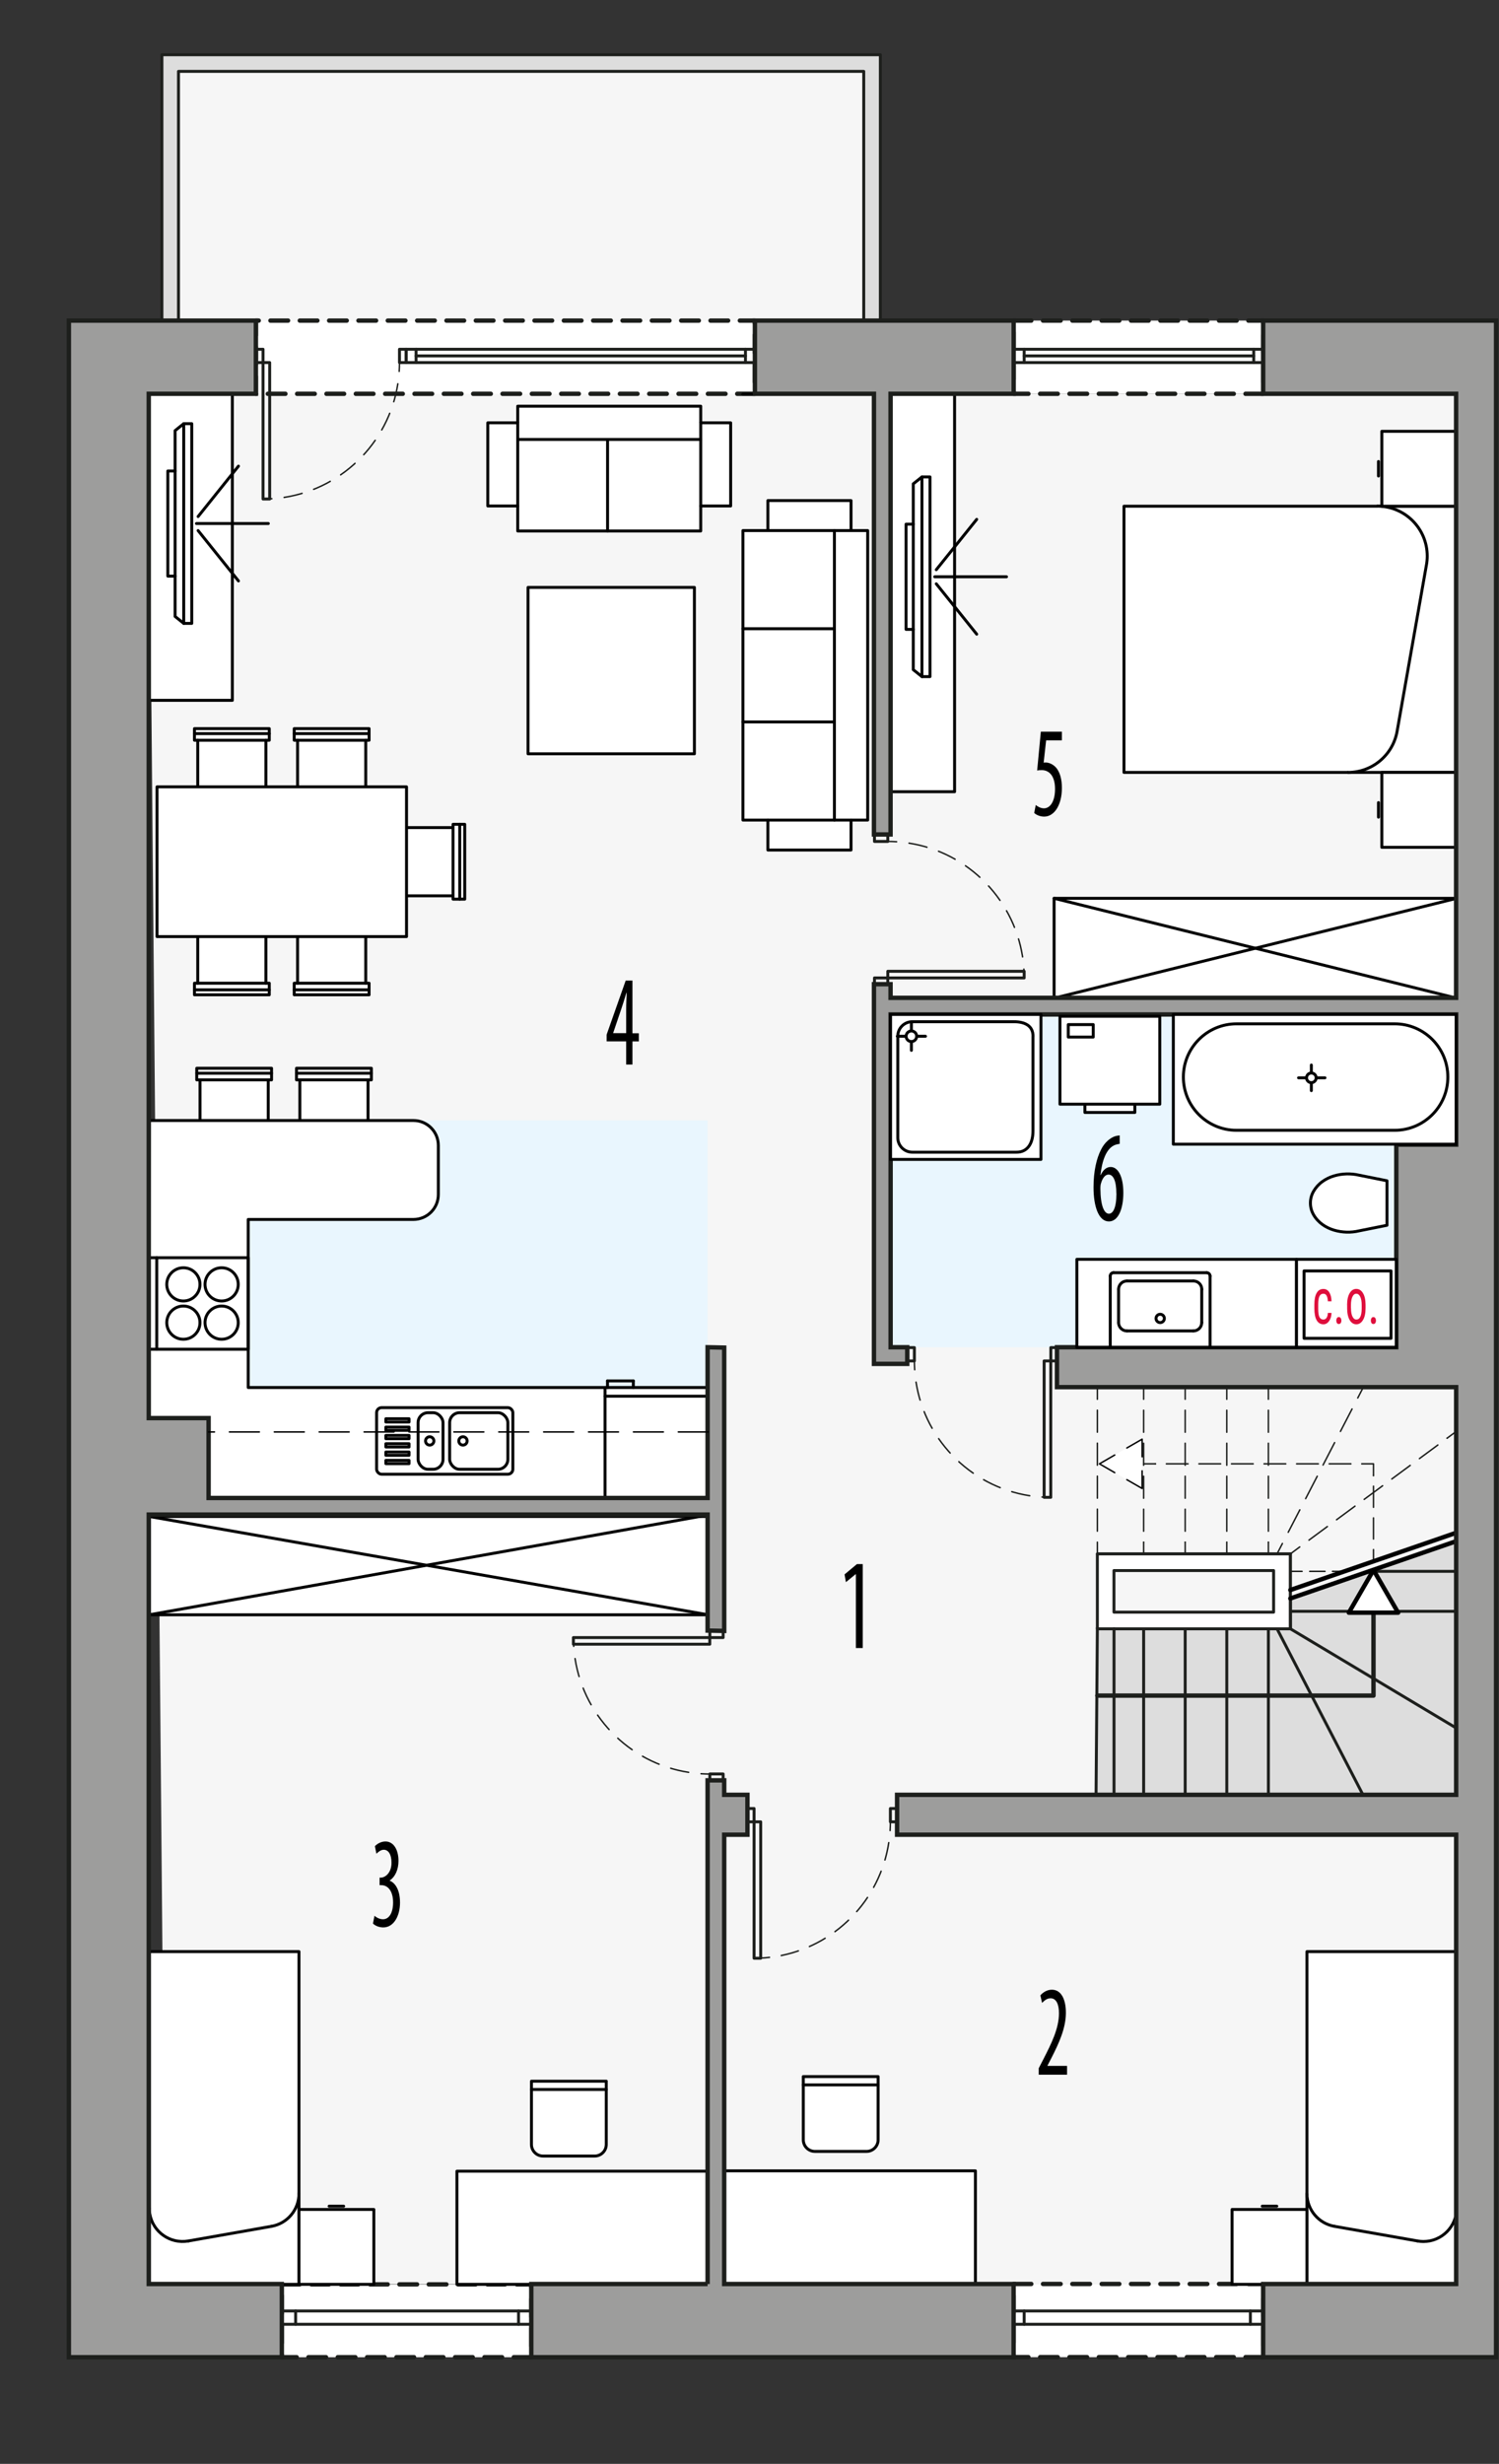 <?xml version="1.0" encoding="UTF-8"?><svg xmlns="http://www.w3.org/2000/svg" viewBox="0 0 255.46 419.75"><rect x="0" y="0" width="255.46" height="419.75" fill="#333333" stroke="none"/><g id="a"><polygon points="30.42 67.09 30.42 12.16 147.2 12.16 147.2 67.09 248.15 67.09 250.98 389.11 28.18 389.11 25.34 67.09 30.42 67.09" style="fill:#f6f6f6;"/><rect x="25.3" y="190.89" width="95.29" height="66.04" transform="translate(145.88 447.81) rotate(-180)" style="fill:#e9f6fe;"/><rect x="151.77" y="172.82" width="96.38" height="56.69" transform="translate(399.92 402.34) rotate(-180)" style="fill:#e9f6fe;"/><polygon points="27.59 54.68 27.59 9.33 150.03 9.33 150.03 54.68 147.2 54.68 147.2 12.16 30.42 12.16 30.42 54.68 27.59 54.68" style="fill:#ddd; stroke:#1d1f1c; stroke-linecap:round; stroke-linejoin:round; stroke-width:.5px;"/><polygon points="186.79 305.83 248.24 305.83 248.24 262.54 219.9 272.32 219.9 277.48 187.01 277.48 186.79 305.83" style="fill:#ddd; stroke:#1d1f1c; stroke-miterlimit:10; stroke-width:.5px;"/><line x1="219.9" y1="264.73" x2="219.9" y2="277.48" style="fill:none; stroke:#1d1f1c; stroke-linecap:round; stroke-linejoin:round; stroke-width:.5px;"/><line x1="187.01" y1="264.73" x2="219.9" y2="264.73" style="fill:none; stroke:#1d1f1c; stroke-linecap:round; stroke-linejoin:round; stroke-width:.5px;"/><line x1="189.85" y1="277.48" x2="219.9" y2="277.48" style="fill:none; stroke:#1d1f1c; stroke-linecap:round; stroke-linejoin:round; stroke-width:.5px;"/><polyline points="187.01 288.87 234.07 288.87 234.07 267.56" style="fill:none; stroke:#1d1f1c; stroke-linecap:round; stroke-linejoin:round; stroke-width:.75px;"/><line x1="216.16" y1="305.83" x2="216.16" y2="277.48" style="fill:none; stroke:#1d1f1c; stroke-linecap:round; stroke-linejoin:round; stroke-width:.5px;"/><line x1="209.07" y1="305.83" x2="209.07" y2="277.48" style="fill:none; stroke:#1d1f1c; stroke-linecap:round; stroke-linejoin:round; stroke-width:.5px;"/><line x1="201.98" y1="305.83" x2="201.98" y2="277.48" style="fill:none; stroke:#1d1f1c; stroke-linecap:round; stroke-linejoin:round; stroke-width:.5px;"/><line x1="194.9" y1="305.83" x2="194.9" y2="277.48" style="fill:none; stroke:#1d1f1c; stroke-linecap:round; stroke-linejoin:round; stroke-width:.5px;"/><line x1="217.63" y1="277.48" x2="232.31" y2="305.83" style="fill:none; stroke:#1d1f1c; stroke-linecap:round; stroke-linejoin:round; stroke-width:.5px;"/><line x1="219.9" y1="277.48" x2="248.24" y2="294.43" style="fill:none; stroke:#1d1f1c; stroke-linecap:round; stroke-linejoin:round; stroke-width:.5px;"/><line x1="219.9" y1="274.51" x2="248.24" y2="274.51" style="fill:none; stroke:#1d1f1c; stroke-linecap:round; stroke-linejoin:round; stroke-width:.5px;"/><line x1="234.07" y1="267.7" x2="248.24" y2="267.7" style="fill:none; stroke:#1d1f1c; stroke-linecap:round; stroke-linejoin:round; stroke-width:.5px;"/><line x1="234.07" y1="265.99" x2="234.07" y2="263.99" style="fill:none; stroke:#1d1f1c; stroke-linecap:round; stroke-linejoin:round; stroke-width:.25px;"/><line x1="234.07" y1="262.19" x2="234.07" y2="251.38" style="fill:none; stroke:#1d1f1c; stroke-dasharray:0 0 0 0 0 0 3.6 1.8 0 0 0 0; stroke-linecap:round; stroke-linejoin:round; stroke-width:.25px;"/><polyline points="234.07 251.38 234.07 249.38 232.07 249.38" style="fill:none; stroke:#1d1f1c; stroke-linecap:round; stroke-linejoin:round; stroke-width:.25px;"/><line x1="230.22" y1="249.38" x2="196.9" y2="249.38" style="fill:none; stroke:#1d1f1c; stroke-dasharray:0 0 0 0 0 0 3.7 1.85 0 0 0 0; stroke-linecap:round; stroke-linejoin:round; stroke-width:.25px;"/><line x1="196.9" y1="249.38" x2="194.9" y2="249.38" style="fill:none; stroke:#1d1f1c; stroke-linecap:round; stroke-linejoin:round; stroke-width:.25px;"/><line x1="216.16" y1="236.38" x2="216.16" y2="238.38" style="fill:none; stroke:#1d1f1c; stroke-linecap:round; stroke-linejoin:round; stroke-width:.25px;"/><line x1="216.16" y1="240.25" x2="216.16" y2="262.73" style="fill:none; stroke:#1d1f1c; stroke-dasharray:0 0 0 0 0 0 3.75 1.87 0 0 0 0; stroke-linecap:round; stroke-linejoin:round; stroke-width:.25px;"/><line x1="216.16" y1="262.73" x2="216.16" y2="264.73" style="fill:none; stroke:#1d1f1c; stroke-linecap:round; stroke-linejoin:round; stroke-width:.25px;"/><line x1="209.07" y1="236.38" x2="209.07" y2="238.38" style="fill:none; stroke:#1d1f1c; stroke-linecap:round; stroke-linejoin:round; stroke-width:.25px;"/><line x1="209.07" y1="240.25" x2="209.07" y2="262.73" style="fill:none; stroke:#1d1f1c; stroke-dasharray:0 0 0 0 0 0 3.75 1.87 0 0 0 0; stroke-linecap:round; stroke-linejoin:round; stroke-width:.25px;"/><line x1="209.07" y1="262.73" x2="209.07" y2="264.73" style="fill:none; stroke:#1d1f1c; stroke-linecap:round; stroke-linejoin:round; stroke-width:.25px;"/><line x1="201.98" y1="236.38" x2="201.98" y2="238.38" style="fill:none; stroke:#1d1f1c; stroke-linecap:round; stroke-linejoin:round; stroke-width:.25px;"/><line x1="201.98" y1="240.25" x2="201.98" y2="262.73" style="fill:none; stroke:#1d1f1c; stroke-dasharray:0 0 0 0 0 0 3.75 1.87 0 0 0 0; stroke-linecap:round; stroke-linejoin:round; stroke-width:.25px;"/><line x1="201.98" y1="262.73" x2="201.98" y2="264.73" style="fill:none; stroke:#1d1f1c; stroke-linecap:round; stroke-linejoin:round; stroke-width:.25px;"/><line x1="194.9" y1="236.38" x2="194.9" y2="238.38" style="fill:none; stroke:#1d1f1c; stroke-linecap:round; stroke-linejoin:round; stroke-width:.25px;"/><line x1="194.9" y1="240.25" x2="194.9" y2="262.73" style="fill:none; stroke:#1d1f1c; stroke-dasharray:0 0 0 0 0 0 3.75 1.87 0 0 0 0; stroke-linecap:round; stroke-linejoin:round; stroke-width:.25px;"/><line x1="194.9" y1="262.73" x2="194.9" y2="264.73" style="fill:none; stroke:#1d1f1c; stroke-linecap:round; stroke-linejoin:round; stroke-width:.25px;"/><line x1="217.63" y1="264.73" x2="218.55" y2="262.95" style="fill:none; stroke:#1d1f1c; stroke-linecap:round; stroke-linejoin:round; stroke-width:.25px;"/><line x1="219.54" y1="261.04" x2="231.39" y2="238.16" style="fill:none; stroke:#1d1f1c; stroke-dasharray:0 0 0 0 0 0 4.3 2.15 0 0 0 0; stroke-linecap:round; stroke-linejoin:round; stroke-width:.25px;"/><line x1="231.39" y1="238.16" x2="232.31" y2="236.38" style="fill:none; stroke:#1d1f1c; stroke-linecap:round; stroke-linejoin:round; stroke-width:.25px;"/><line x1="219.9" y1="264.73" x2="221.5" y2="263.54" style="fill:none; stroke:#1d1f1c; stroke-linecap:round; stroke-linejoin:round; stroke-width:.25px;"/><line x1="223.07" y1="262.38" x2="246.63" y2="245" style="fill:none; stroke:#1d1f1c; stroke-dasharray:0 0 0 0 0 0 3.9 1.95 0 0 0 0; stroke-linecap:round; stroke-linejoin:round; stroke-width:.25px;"/><line x1="246.63" y1="245" x2="248.24" y2="243.81" style="fill:none; stroke:#1d1f1c; stroke-linecap:round; stroke-linejoin:round; stroke-width:.25px;"/><line x1="187.01" y1="264.73" x2="187.01" y2="262.73" style="fill:none; stroke:#1d1f1c; stroke-linecap:round; stroke-linejoin:round; stroke-width:.25px;"/><line x1="187.01" y1="260.85" x2="187.01" y2="238.38" style="fill:none; stroke:#1d1f1c; stroke-dasharray:0 0 0 0 0 0 3.75 1.87 0 0 0 0; stroke-linecap:round; stroke-linejoin:round; stroke-width:.25px;"/><line x1="187.01" y1="238.38" x2="187.01" y2="236.38" style="fill:none; stroke:#1d1f1c; stroke-linecap:round; stroke-linejoin:round; stroke-width:.25px;"/><line x1="219.9" y1="267.7" x2="221.9" y2="267.7" style="fill:none; stroke:#1d1f1c; stroke-linecap:round; stroke-linejoin:round; stroke-width:.25px;"/><line x1="223.2" y1="267.7" x2="227.11" y2="267.7" style="fill:none; stroke:#1d1f1c; stroke-dasharray:0 0 0 0 0 0 2.61 1.3 0 0 0 0; stroke-linecap:round; stroke-linejoin:round; stroke-width:.25px;"/><line x1="227.11" y1="267.7" x2="229.11" y2="267.7" style="fill:none; stroke:#1d1f1c; stroke-linecap:round; stroke-linejoin:round; stroke-width:.25px;"/><path d="m187.01,264.73v12.76s2.83,0,2.83,0h30.05s0-12.76,0-12.76h-32.88Zm2.83,2.83h27.21v7.09h-27.21v-7.09Z" style="fill:#fff; stroke:#1d1f1c; stroke-linecap:round; stroke-linejoin:round; stroke-width:.5px;"/><line x1="189.85" y1="277.48" x2="189.85" y2="305.83" style="fill:none; stroke:#1d1f1c; stroke-linecap:round; stroke-linejoin:round; stroke-width:.5px;"/><line x1="219.9" y1="272.32" x2="248.24" y2="262.54" style="fill:none; stroke:#000; stroke-linecap:round; stroke-linejoin:round; stroke-width:.75px;"/><line x1="219.9" y1="270.88" x2="248.24" y2="261.1" style="fill:none; stroke:#000; stroke-linecap:round; stroke-linejoin:round; stroke-width:.75px;"/><rect x="172.75" y="54.62" width="42.52" height="12.47" transform="translate(388.01 121.71) rotate(-180)" style="fill:#fff; stroke:#1d1f1c; stroke-dasharray:0 0 3 2; stroke-linecap:round; stroke-linejoin:round; stroke-width:.75px;"/><rect x="43.61" y="54.62" width="85.04" height="12.47" transform="translate(172.25 121.71) rotate(-180)" style="fill:#fff; stroke:#1d1f1c; stroke-dasharray:0 0 3 2; stroke-linecap:round; stroke-linejoin:round; stroke-width:.75px;"/><rect x="172.75" y="389.11" width="42.52" height="12.47" transform="translate(388.01 790.68) rotate(-180)" style="fill:#fff; stroke:#1d1f1c; stroke-dasharray:0 0 3 2; stroke-linecap:round; stroke-linejoin:round; stroke-width:.75px;"/><rect x="48.02" y="389.17" width="42.54" height="12.41" transform="translate(138.58 790.75) rotate(-180)" style="fill:#fff; stroke:#1d1f1c; stroke-dasharray:0 0 3 2; stroke-linecap:round; stroke-linejoin:round; stroke-width:.75px;"/><polygon points="45.71 183.97 45.71 194.75 34.09 194.75 34.09 183.97 33.53 183.97 33.53 181.99 46.28 181.99 46.28 183.97 45.71 183.97" style="fill:#fff; stroke:#000; stroke-linecap:round; stroke-linejoin:round; stroke-width:.5px;"/><polygon points="62.72 183.97 62.72 194.75 51.1 194.75 51.1 183.97 50.53 183.97 50.53 181.99 63.29 181.99 63.29 183.97 62.72 183.97" style="fill:#fff; stroke:#000; stroke-linecap:round; stroke-linejoin:round; stroke-width:.5px;"/><polygon points="191.55 131.59 248.24 131.59 248.24 86.24 248.24 86.24 191.55 86.24 191.55 131.59" style="fill:#fff; stroke:#000; stroke-linecap:round; stroke-linejoin:round; stroke-width:.5px;"/><polyline points="50.95 332.48 25.44 332.48 25.44 389.17 50.95 389.17 50.95 332.48" style="fill:#fff; stroke:#000; stroke-linecap:round; stroke-linejoin:round; stroke-width:.5px;"/><path d="m103.32,354.56v10.77c0,1.1-.89,1.98-1.98,1.98h-8.79c-1.1,0-1.98-.89-1.98-1.98v-10.77h12.76" style="fill:#fff; stroke:#000; stroke-linecap:round; stroke-linejoin:round; stroke-width:.5px;"/><rect x="123.42" y="369.83" width="42.81" height="19.28" style="fill:#fff; stroke:#000; stroke-linecap:round; stroke-linejoin:round; stroke-width:.5px;"/><polyline points="222.73 332.48 248.24 332.48 248.24 389.17 222.73 389.17 222.73 332.48" style="fill:#fff; stroke:#000; stroke-linecap:round; stroke-linejoin:round; stroke-width:.5px;"/><path d="m120.68,236.38H42.3v-28.63h28.15c2.35,0,4.25-1.9,4.25-4.25v-8.36c0-2.35-1.9-4.25-4.25-4.25H25.44s-.14,64.31-.14,64.31h95.29s.09-18.81.09-18.81Z" style="fill:#fff; stroke:#000; stroke-linecap:round; stroke-linejoin:round; stroke-width:.5px;"/><line x1="149.03" y1="67.15" x2="126.6" y2="67.15" style="fill:#fff; stroke:#000; stroke-linecap:round; stroke-linejoin:round; stroke-width:.5px;"/><line x1="149.03" y1="87" x2="149.03" y2="67.15" style="fill:#fff; stroke:#000; stroke-linecap:round; stroke-linejoin:round; stroke-width:.5px;"/><line x1="149.03" y1="130.93" x2="149.03" y2="87.56" style="fill:#fff; stroke:#000; stroke-linecap:round; stroke-linejoin:round; stroke-width:.5px;"/><line x1="25.44" y1="258.35" x2="25.44" y2="275.36" style="fill:#fff; stroke:#000; stroke-linecap:round; stroke-linejoin:round; stroke-width:.5px;"/><line x1="25.44" y1="258.09" x2="25.44" y2="275.1" style="fill:#fff; stroke:#000; stroke-linecap:round; stroke-linejoin:round; stroke-width:.5px;"/><line x1="103.11" y1="237.86" x2="120.68" y2="237.86" style="fill:#fff; stroke:#000; stroke-linecap:round; stroke-linejoin:round; stroke-width:.5px;"/><line x1="107.93" y1="235.25" x2="107.93" y2="236.38" style="fill:#fff; stroke:#000; stroke-linecap:round; stroke-linejoin:round; stroke-width:.5px;"/><line x1="103.53" y1="235.25" x2="107.93" y2="235.25" style="fill:#fff; stroke:#000; stroke-linecap:round; stroke-linejoin:round; stroke-width:.5px;"/><line x1="103.53" y1="236.38" x2="103.53" y2="235.25" style="fill:#fff; stroke:#000; stroke-linecap:round; stroke-linejoin:round; stroke-width:.5px;"/><line x1="103.11" y1="255.26" x2="103.11" y2="236.38" style="fill:#fff; stroke:#000; stroke-linecap:round; stroke-linejoin:round; stroke-width:.5px;"/><rect x="25.44" y="258.35" width="95.24" height="16.75" transform="translate(146.12 533.45) rotate(-180)" style="fill:#fff; stroke:#000; stroke-linecap:round; stroke-linejoin:round; stroke-width:.5px;"/><line x1="120.68" y1="275.1" x2="25.44" y2="258.35" style="fill:#fff; stroke:#000; stroke-linecap:round; stroke-linejoin:round; stroke-width:.5px;"/><line x1="120.68" y1="258.09" x2="25.44" y2="275.1" style="fill:#fff; stroke:#000; stroke-linecap:round; stroke-linejoin:round; stroke-width:.5px;"/><polygon points="77.21 152.62 66.44 152.62 66.44 140.99 77.21 140.99 77.21 140.43 79.2 140.43 79.2 153.18 77.21 153.18 77.21 152.62" style="fill:#fff; stroke:#000; stroke-linecap:round; stroke-linejoin:round; stroke-width:.5px;"/><line x1="77.21" y1="152.62" x2="77.21" y2="140.99" style="fill:#fff; stroke:#000; stroke-linecap:round; stroke-linejoin:round; stroke-width:.5px;"/><line x1="78.35" y1="153.18" x2="78.35" y2="140.43" style="fill:#fff; stroke:#000; stroke-linecap:round; stroke-linejoin:round; stroke-width:.5px;"/><polygon points="45.32 167.5 45.32 156.73 33.7 156.73 33.7 167.5 33.14 167.5 33.14 169.48 45.89 169.48 45.89 167.5 45.32 167.5" style="fill:#fff; stroke:#000; stroke-linecap:round; stroke-linejoin:round; stroke-width:.5px;"/><line x1="45.32" y1="167.5" x2="33.7" y2="167.5" style="fill:#fff; stroke:#000; stroke-linecap:round; stroke-linejoin:round; stroke-width:.5px;"/><line x1="45.89" y1="168.63" x2="33.14" y2="168.63" style="fill:#fff; stroke:#000; stroke-linecap:round; stroke-linejoin:round; stroke-width:.5px;"/><polygon points="62.33 167.5 62.33 156.73 50.71 156.73 50.71 167.5 50.14 167.5 50.14 169.48 62.9 169.48 62.9 167.5 62.33 167.5" style="fill:#fff; stroke:#000; stroke-linecap:round; stroke-linejoin:round; stroke-width:.5px;"/><line x1="62.33" y1="167.5" x2="50.71" y2="167.5" style="fill:#fff; stroke:#000; stroke-linecap:round; stroke-linejoin:round; stroke-width:.5px;"/><line x1="62.9" y1="168.63" x2="50.14" y2="168.63" style="fill:#fff; stroke:#000; stroke-linecap:round; stroke-linejoin:round; stroke-width:.5px;"/><polygon points="45.32 126.11 45.32 136.88 33.7 136.88 33.7 126.11 33.14 126.11 33.14 124.13 45.89 124.13 45.89 126.11 45.32 126.11" style="fill:#fff; stroke:#000; stroke-linecap:round; stroke-linejoin:round; stroke-width:.5px;"/><line x1="45.32" y1="126.11" x2="33.7" y2="126.11" style="fill:#fff; stroke:#000; stroke-linecap:round; stroke-linejoin:round; stroke-width:.5px;"/><line x1="45.89" y1="124.98" x2="33.14" y2="124.98" style="fill:#fff; stroke:#000; stroke-linecap:round; stroke-linejoin:round; stroke-width:.5px;"/><polygon points="62.33 126.11 62.33 136.88 50.71 136.88 50.71 126.11 50.14 126.11 50.14 124.13 62.9 124.13 62.9 126.11 62.33 126.11" style="fill:#fff; stroke:#000; stroke-linecap:round; stroke-linejoin:round; stroke-width:.5px;"/><line x1="62.33" y1="126.11" x2="50.71" y2="126.11" style="fill:#fff; stroke:#000; stroke-linecap:round; stroke-linejoin:round; stroke-width:.5px;"/><line x1="62.9" y1="124.98" x2="50.14" y2="124.98" style="fill:#fff; stroke:#000; stroke-linecap:round; stroke-linejoin:round; stroke-width:.5px;"/><line x1="45.71" y1="183.97" x2="34.09" y2="183.97" style="fill:#fff; stroke:#000; stroke-linecap:round; stroke-linejoin:round; stroke-width:.5px;"/><line x1="46.28" y1="182.84" x2="33.53" y2="182.84" style="fill:#fff; stroke:#000; stroke-linecap:round; stroke-linejoin:round; stroke-width:.5px;"/><line x1="62.72" y1="183.97" x2="51.1" y2="183.97" style="fill:#fff; stroke:#000; stroke-linecap:round; stroke-linejoin:round; stroke-width:.5px;"/><line x1="63.29" y1="182.84" x2="50.53" y2="182.84" style="fill:#fff; stroke:#000; stroke-linecap:round; stroke-linejoin:round; stroke-width:.5px;"/><circle cx="37.77" cy="225.33" r="2.83" style="fill:#fff; stroke:#000; stroke-linecap:round; stroke-linejoin:round; stroke-width:.5px;"/><circle cx="31.25" cy="225.33" r="2.83" style="fill:#fff; stroke:#000; stroke-linecap:round; stroke-linejoin:round; stroke-width:.5px;"/><circle cx="31.25" cy="218.81" r="2.83" style="fill:#fff; stroke:#000; stroke-linecap:round; stroke-linejoin:round; stroke-width:.5px;"/><circle cx="37.77" cy="218.81" r="2.83" style="fill:#fff; stroke:#000; stroke-linecap:round; stroke-linejoin:round; stroke-width:.5px;"/><line x1="26.71" y1="214.27" x2="26.71" y2="229.86" style="fill:#fff; stroke:#000; stroke-linecap:round; stroke-linejoin:round; stroke-width:.5px;"/><line x1="26.71" y1="229.86" x2="26.71" y2="229.86" style="fill:#fff; stroke:#000; stroke-linecap:round; stroke-linejoin:round; stroke-width:.5px;"/><polygon points="42.3 229.86 26.71 229.86 25.3 229.86 25.3 214.27 42.3 214.27 42.3 229.86" style="fill:none; stroke:#000; stroke-linecap:round; stroke-linejoin:round; stroke-width:.5px;"/><rect x="64.18" y="239.81" width="23.22" height="11.34" rx=".85" ry=".85" style="fill:#fff; stroke:#000; stroke-linecap:round; stroke-linejoin:round; stroke-width:.5px;"/><rect x="76.63" y="240.67" width="9.92" height="9.64" rx="1.7" ry="1.7" style="fill:#fff; stroke:#000; stroke-linecap:round; stroke-linejoin:round; stroke-width:.5px;"/><rect x="71.25" y="240.67" width="4.25" height="9.64" rx="1.7" ry="1.7" style="fill:#fff; stroke:#000; stroke-linecap:round; stroke-linejoin:round; stroke-width:.5px;"/><circle cx="73.23" cy="245.48" r=".71" style="fill:#fff; stroke:#000; stroke-linecap:round; stroke-linejoin:round; stroke-width:.5px;"/><circle cx="78.9" cy="245.48" r=".71" style="fill:#fff; stroke:#000; stroke-linecap:round; stroke-linejoin:round; stroke-width:.5px;"/><rect x="65.76" y="241.7" width="3.95" height=".56" style="fill:#fff; stroke:#000; stroke-linecap:round; stroke-linejoin:round; stroke-width:.5px;"/><rect x="65.76" y="243.12" width="3.95" height=".56" style="fill:#fff; stroke:#000; stroke-linecap:round; stroke-linejoin:round; stroke-width:.5px;"/><rect x="65.76" y="244.54" width="3.95" height=".56" style="fill:#fff; stroke:#000; stroke-linecap:round; stroke-linejoin:round; stroke-width:.5px;"/><rect x="65.76" y="245.95" width="3.95" height=".56" style="fill:#fff; stroke:#000; stroke-linecap:round; stroke-linejoin:round; stroke-width:.5px;"/><rect x="65.76" y="247.37" width="3.95" height=".56" style="fill:#fff; stroke:#000; stroke-linecap:round; stroke-linejoin:round; stroke-width:.5px;"/><rect x="65.76" y="248.79" width="3.95" height=".56" style="fill:#fff; stroke:#000; stroke-linecap:round; stroke-linejoin:round; stroke-width:.5px;"/><rect x="89.99" y="100.07" width="28.35" height="28.35" style="fill:#fff; stroke:#000; stroke-linecap:round; stroke-linejoin:round; stroke-width:.5px;"/><polyline points="126.61 139.71 130.86 139.71 130.86 144.81 145.03 144.81 145.03 139.71 147.87 139.71 147.87 90.39 145.03 90.39 145.03 85.28 130.86 85.28 130.86 90.39 126.61 90.39 126.61 139.71" style="fill:#fff; stroke:#000; stroke-linecap:round; stroke-linejoin:round; stroke-width:.5px;"/><polyline points="145.03 139.71 142.2 139.71 142.2 90.39 145.03 90.39" style="fill:#fff; stroke:#000; stroke-linecap:round; stroke-linejoin:round; stroke-width:.5px;"/><line x1="130.86" y1="139.71" x2="142.2" y2="139.71" style="fill:#fff; stroke:#000; stroke-linecap:round; stroke-linejoin:round; stroke-width:.5px;"/><line x1="142.2" y1="90.39" x2="130.86" y2="90.39" style="fill:#fff; stroke:#000; stroke-linecap:round; stroke-linejoin:round; stroke-width:.5px;"/><line x1="126.61" y1="122.99" x2="142.2" y2="122.99" style="fill:#fff; stroke:#000; stroke-linecap:round; stroke-linejoin:round; stroke-width:.5px;"/><line x1="126.61" y1="107.11" x2="142.2" y2="107.11" style="fill:#fff; stroke:#000; stroke-linecap:round; stroke-linejoin:round; stroke-width:.5px;"/><polyline points="119.42 90.46 119.42 86.2 124.52 86.2 124.52 72.03 119.42 72.03 119.42 69.2 88.23 69.2 88.23 72.03 83.13 72.03 83.13 86.2 88.23 86.2 88.23 90.46 119.42 90.46" style="fill:#fff; stroke:#000; stroke-linecap:round; stroke-linejoin:round; stroke-width:.5px;"/><line x1="119.42" y1="86.2" x2="119.42" y2="74.87" style="fill:#fff; stroke:#000; stroke-linecap:round; stroke-linejoin:round; stroke-width:.5px;"/><line x1="88.23" y1="74.87" x2="88.23" y2="86.2" style="fill:#fff; stroke:#000; stroke-linecap:round; stroke-linejoin:round; stroke-width:.5px;"/><line x1="103.54" y1="90.46" x2="103.54" y2="74.87" style="fill:#fff; stroke:#000; stroke-linecap:round; stroke-linejoin:round; stroke-width:.5px;"/><polyline points="119.42 72.03 119.42 74.87 119.42 74.87 88.23 74.87 88.23 72.03" style="fill:#fff; stroke:#000; stroke-linecap:round; stroke-linejoin:round; stroke-width:.5px;"/><line x1="46.27" y1="379.28" x2="32.09" y2="381.78" style="fill:#fff; stroke:#000; stroke-linecap:round; stroke-linejoin:round; stroke-width:.5px;"/><path d="m46.27,379.28c2.71-.48,4.68-2.83,4.68-5.58" style="fill:#fff; stroke:#000; stroke-linecap:round; stroke-linejoin:round; stroke-width:.5px;"/><path d="m25.44,376.2c0,.33.03.66.09.98.54,3.08,3.48,5.14,6.57,4.6" style="fill:#fff; stroke:#000; stroke-linecap:round; stroke-linejoin:round; stroke-width:.5px;"/><line x1="56.09" y1="375.85" x2="58.57" y2="375.85" style="fill:#fff; stroke:#000; stroke-linecap:round; stroke-linejoin:round; stroke-width:.5px;"/><polyline points="63.71 376.41 63.71 389.17 50.95 389.17 50.95 376.41 63.71 376.41" style="fill:#fff; stroke:#000; stroke-linecap:round; stroke-linejoin:round; stroke-width:.5px;"/><rect x="77.87" y="369.89" width="42.81" height="19.28" style="fill:#fff; stroke:#000; stroke-linecap:round; stroke-linejoin:round; stroke-width:.5px;"/><line x1="103.32" y1="355.97" x2="90.56" y2="355.97" style="fill:#fff; stroke:#000; stroke-linecap:round; stroke-linejoin:round; stroke-width:.5px;"/><line x1="227.41" y1="379.28" x2="241.59" y2="381.78" style="fill:#fff; stroke:#000; stroke-linecap:round; stroke-linejoin:round; stroke-width:.5px;"/><path d="m227.41,379.28c-2.71-.48-4.68-2.83-4.68-5.58" style="fill:#fff; stroke:#000; stroke-linecap:round; stroke-linejoin:round; stroke-width:.5px;"/><path d="m248.24,376.2c0,3.13-2.54,5.67-5.67,5.67-.33,0-.66-.03-.98-.09" style="fill:#fff; stroke:#000; stroke-linecap:round; stroke-linejoin:round; stroke-width:.5px;"/><line x1="217.59" y1="375.85" x2="215.11" y2="375.85" style="fill:#fff; stroke:#000; stroke-linecap:round; stroke-linejoin:round; stroke-width:.5px;"/><polyline points="209.97 376.41 209.97 389.17 222.73 389.17 222.73 376.41 209.97 376.41" style="fill:#fff; stroke:#000; stroke-linecap:round; stroke-linejoin:round; stroke-width:.5px;"/><path d="m136.9,353.77v10.77c0,1.1.89,1.98,1.98,1.98h8.79c1.1,0,1.98-.89,1.98-1.98v-10.77s-12.76,0-12.76,0" style="fill:#fff; stroke:#000; stroke-linecap:round; stroke-linejoin:round; stroke-width:.5px;"/><line x1="136.9" y1="355.19" x2="149.66" y2="355.19" style="fill:#fff; stroke:#000; stroke-linecap:round; stroke-linejoin:round; stroke-width:.5px;"/><path d="m229.73,131.59c4.13,0,7.66-2.96,8.37-7.03l5-28.35c.09-.49.13-.98.13-1.48,0-4.7-3.81-8.5-8.5-8.5" style="fill:#fff; stroke:#000; stroke-linecap:round; stroke-linejoin:round; stroke-width:.5px;"/><line x1="234.92" y1="81.1" x2="234.92" y2="78.62" style="fill:#fff; stroke:#000; stroke-linecap:round; stroke-linejoin:round; stroke-width:.5px;"/><polyline points="235.49 73.48 248.24 73.48 248.24 86.24 235.49 86.24 235.49 73.48" style="fill:#fff; stroke:#000; stroke-linecap:round; stroke-linejoin:round; stroke-width:.5px;"/><line x1="234.92" y1="136.73" x2="234.92" y2="139.21" style="fill:#fff; stroke:#000; stroke-linecap:round; stroke-linejoin:round; stroke-width:.5px;"/><polyline points="235.49 144.35 248.24 144.35 248.24 131.59 235.49 131.59 235.49 144.35" style="fill:#fff; stroke:#000; stroke-linecap:round; stroke-linejoin:round; stroke-width:.5px;"/><rect x="151.86" y="67.15" width="10.82" height="67.73" style="fill:#fff; stroke:#000; stroke-linecap:round; stroke-linejoin:round; stroke-width:.5px;"/><polygon points="157.12 115.27 158.49 115.27 158.49 81.25 157.12 81.25 157.12 81.25 155.64 82.43 155.64 89.3 154.41 89.3 154.41 107.22 155.64 107.22 155.64 114.09 157.12 115.27" style="fill:#fff; stroke:#000; stroke-linecap:round; stroke-linejoin:round; stroke-width:.5px;"/><line x1="157.12" y1="115.27" x2="157.12" y2="81.25" style="fill:#fff; stroke:#000; stroke-linecap:round; stroke-linejoin:round; stroke-width:.5px;"/><line x1="155.64" y1="89.3" x2="155.64" y2="107.22" style="fill:#fff; stroke:#000; stroke-linecap:round; stroke-linejoin:round; stroke-width:.5px;"/><line x1="159.29" y1="98.26" x2="171.53" y2="98.26" style="fill:#fff; stroke:#000; stroke-linecap:round; stroke-linejoin:round; stroke-width:.5px;"/><line x1="159.56" y1="97.06" x2="166.45" y2="88.48" style="fill:#fff; stroke:#000; stroke-linecap:round; stroke-linejoin:round; stroke-width:.5px;"/><line x1="159.56" y1="99.46" x2="166.45" y2="108.04" style="fill:#fff; stroke:#000; stroke-linecap:round; stroke-linejoin:round; stroke-width:.5px;"/><rect x="179.64" y="153.04" width="68.6" height="17.01" transform="translate(427.88 323.09) rotate(-180)" style="fill:#fff; stroke:#000; stroke-linecap:round; stroke-linejoin:round; stroke-width:.5px;"/><line x1="179.64" y1="153.04" x2="248.24" y2="170.05" style="fill:#fff; stroke:#000; stroke-linecap:round; stroke-linejoin:round; stroke-width:.5px;"/><line x1="179.64" y1="170.05" x2="248.24" y2="153.04" style="fill:#fff; stroke:#000; stroke-linecap:round; stroke-linejoin:round; stroke-width:.5px;"/><polygon points="25.43 119.31 39.6 119.31 39.6 67.09 25.34 67.09 25.43 119.31" style="fill:#fff; stroke:#000; stroke-linecap:round; stroke-linejoin:round; stroke-width:.5px;"/><polygon points="31.31 106.2 32.68 106.2 32.68 72.18 31.31 72.18 31.31 72.18 29.84 73.36 29.84 80.24 28.6 80.24 28.6 98.15 29.84 98.15 29.84 105.02 31.31 106.2" style="fill:#fff; stroke:#000; stroke-linecap:round; stroke-linejoin:round; stroke-width:.5px;"/><line x1="31.31" y1="106.2" x2="31.31" y2="72.18" style="fill:#fff; stroke:#000; stroke-linecap:round; stroke-linejoin:round; stroke-width:.5px;"/><line x1="29.84" y1="80.24" x2="29.84" y2="98.15" style="fill:#fff; stroke:#000; stroke-linecap:round; stroke-linejoin:round; stroke-width:.5px;"/><line x1="33.76" y1="88" x2="40.64" y2="79.41" style="fill:#fff; stroke:#000; stroke-linecap:round; stroke-linejoin:round; stroke-width:.5px;"/><line x1="33.76" y1="90.39" x2="40.64" y2="98.97" style="fill:#fff; stroke:#000; stroke-linecap:round; stroke-linejoin:round; stroke-width:.5px;"/><line x1="33.48" y1="89.19" x2="45.73" y2="89.19" style="fill:#fff; stroke:#000; stroke-linecap:round; stroke-linejoin:round; stroke-width:.5px;"/><rect x="26.76" y="134.05" width="42.52" height="25.51" style="fill:#fff; stroke:#000; stroke-linecap:round; stroke-linejoin:round; stroke-width:.5px;"/><line x1="50.38" y1="393.7" x2="50.38" y2="395.97" style="fill:none; stroke:#1d1f1c; stroke-linecap:round; stroke-linejoin:round; stroke-width:.5px;"/><line x1="88.37" y1="393.7" x2="88.37" y2="395.97" style="fill:none; stroke:#1d1f1c; stroke-linecap:round; stroke-linejoin:round; stroke-width:.5px;"/><line x1="90.64" y1="393.7" x2="48.12" y2="393.7" style="fill:none; stroke:#1d1f1c; stroke-linecap:round; stroke-linejoin:round; stroke-width:.5px;"/><line x1="48.12" y1="395.97" x2="90.64" y2="395.97" style="fill:none; stroke:#1d1f1c; stroke-linecap:round; stroke-linejoin:round; stroke-width:.5px;"/><rect x="120.97" y="277.85" width="2.27" height="1.13" style="fill:none; stroke:#1d1f1c; stroke-linecap:round; stroke-linejoin:round; stroke-width:.5px;"/><rect x="120.97" y="302.22" width="2.27" height="1.13" style="fill:none; stroke:#1d1f1c; stroke-linecap:round; stroke-linejoin:round; stroke-width:.5px;"/><rect x="97.72" y="278.98" width="23.24" height="1.13" style="fill:none; stroke:#1d1f1c; stroke-linecap:round; stroke-linejoin:round; stroke-width:.5px;"/><path d="m97.72,278.98c0,.5.02,1,.05,1.5" style="fill:none; stroke:#1d1f1c; stroke-linecap:round; stroke-linejoin:round; stroke-width:.25px;"/><path d="m98,282.56c1.6,10.31,9.97,18.39,20.42,19.52" style="fill:none; stroke:#1d1f1c; stroke-dasharray:0 0 3.14 2.09; stroke-linecap:round; stroke-linejoin:round; stroke-width:.25px;"/><path d="m119.47,302.18c.5.03,1,.05,1.5.05" style="fill:none; stroke:#1d1f1c; stroke-linecap:round; stroke-linejoin:round; stroke-width:.25px;"/><rect x="149.03" y="166.6" width="2.27" height="1.13" style="fill:none; stroke:#1d1f1c; stroke-linecap:round; stroke-linejoin:round; stroke-width:.5px;"/><rect x="149.03" y="142.22" width="2.27" height="1.13" style="fill:none; stroke:#1d1f1c; stroke-linecap:round; stroke-linejoin:round; stroke-width:.5px;"/><rect x="151.3" y="165.47" width="23.24" height="1.13" style="fill:none; stroke:#1d1f1c; stroke-linecap:round; stroke-linejoin:round; stroke-width:.5px;"/><path d="m174.54,166.6c0-.5-.02-1-.05-1.5" style="fill:none; stroke:#1d1f1c; stroke-linecap:round; stroke-linejoin:round; stroke-width:.25px;"/><path d="m174.27,163.02c-1.6-10.31-9.97-18.39-20.42-19.52" style="fill:none; stroke:#1d1f1c; stroke-dasharray:0 0 3.14 2.09; stroke-linecap:round; stroke-linejoin:round; stroke-width:.25px;"/><path d="m152.8,143.4c-.5-.03-1-.05-1.5-.05" style="fill:none; stroke:#1d1f1c; stroke-linecap:round; stroke-linejoin:round; stroke-width:.25px;"/><rect x="127.38" y="308.1" width="1.13" height="2.27" style="fill:none; stroke:#1d1f1c; stroke-linecap:round; stroke-linejoin:round; stroke-width:.5px;"/><rect x="151.74" y="308.1" width="1.13" height="2.27" style="fill:none; stroke:#1d1f1c; stroke-linecap:round; stroke-linejoin:round; stroke-width:.5px;"/><rect x="128.51" y="310.37" width="1.13" height="23.24" style="fill:none; stroke:#1d1f1c; stroke-linecap:round; stroke-linejoin:round; stroke-width:.5px;"/><path d="m129.64,333.58c.5-.02,1-.06,1.5-.12" style="fill:none; stroke:#1d1f1c; stroke-linecap:round; stroke-linejoin:round; stroke-width:.25px;"/><path d="m133.14,333.15c9.85-1.99,17.38-10.19,18.46-20.27" style="fill:none; stroke:#1d1f1c; stroke-dasharray:0 0 3.03 2.02; stroke-linecap:round; stroke-linejoin:round; stroke-width:.25px;"/><path d="m151.69,311.86c.03-.5.05-1,.05-1.5" style="fill:none; stroke:#1d1f1c; stroke-linecap:round; stroke-linejoin:round; stroke-width:.25px;"/><polyline points="128.74 61.77 128.74 59.5 127.04 59.5 127.04 61.77 128.74 61.77" style="fill:none; stroke:#1d1f1c; stroke-linecap:round; stroke-linejoin:round; stroke-width:.5px;"/><polyline points="70.91 61.77 70.91 59.5 69.21 59.5 69.21 61.77 70.91 61.77" style="fill:none; stroke:#1d1f1c; stroke-linecap:round; stroke-linejoin:round; stroke-width:.5px;"/><line x1="127.04" y1="61.77" x2="70.91" y2="61.77" style="fill:none; stroke:#1d1f1c; stroke-linecap:round; stroke-linejoin:round; stroke-width:.5px;"/><line x1="127.04" y1="60.63" x2="70.91" y2="60.63" style="fill:none; stroke:#1d1f1c; stroke-linecap:round; stroke-linejoin:round; stroke-width:.5px;"/><line x1="127.04" y1="59.5" x2="70.91" y2="59.5" style="fill:none; stroke:#1d1f1c; stroke-linecap:round; stroke-linejoin:round; stroke-width:.5px;"/><rect x="43.7" y="59.5" width="1.13" height="2.27" style="fill:none; stroke:#1d1f1c; stroke-linecap:round; stroke-linejoin:round; stroke-width:.5px;"/><rect x="68.08" y="59.5" width="1.13" height="2.27" style="fill:none; stroke:#1d1f1c; stroke-linecap:round; stroke-linejoin:round; stroke-width:.5px;"/><rect x="44.83" y="61.77" width="1.13" height="23.24" style="fill:none; stroke:#1d1f1c; stroke-linecap:round; stroke-linejoin:round; stroke-width:.5px;"/><path d="m44.83,85.01c.5,0,1-.02,1.5-.05" style="fill:none; stroke:#1d1f1c; stroke-linecap:round; stroke-linejoin:round; stroke-width:.25px;"/><path d="m48.42,84.74c10.31-1.59,18.39-9.97,19.52-20.42" style="fill:none; stroke:#1d1f1c; stroke-dasharray:0 0 3.14 2.09; stroke-linecap:round; stroke-linejoin:round; stroke-width:.25px;"/><path d="m68.03,63.27c.03-.5.05-1,.05-1.5" style="fill:none; stroke:#1d1f1c; stroke-linecap:round; stroke-linejoin:round; stroke-width:.25px;"/><polyline points="172.84 61.77 172.84 59.5 174.54 59.5 174.54 61.77 172.84 61.77" style="fill:none; stroke:#1d1f1c; stroke-linecap:round; stroke-linejoin:round; stroke-width:.5px;"/><polyline points="213.66 61.77 213.66 59.5 215.36 59.5 215.36 61.77 213.66 61.77" style="fill:none; stroke:#1d1f1c; stroke-linecap:round; stroke-linejoin:round; stroke-width:.5px;"/><line x1="174.54" y1="61.77" x2="213.66" y2="61.77" style="fill:none; stroke:#1d1f1c; stroke-linecap:round; stroke-linejoin:round; stroke-width:.5px;"/><line x1="174.54" y1="60.63" x2="213.66" y2="60.63" style="fill:none; stroke:#1d1f1c; stroke-linecap:round; stroke-linejoin:round; stroke-width:.5px;"/><line x1="174.54" y1="59.5" x2="213.66" y2="59.5" style="fill:none; stroke:#1d1f1c; stroke-linecap:round; stroke-linejoin:round; stroke-width:.5px;"/><rect x="179.08" y="229.58" width="1.13" height="2.27" style="fill:none; stroke:#1d1f1c; stroke-linecap:round; stroke-linejoin:round; stroke-width:.5px;"/><rect x="154.7" y="229.58" width="1.13" height="2.27" style="fill:none; stroke:#1d1f1c; stroke-linecap:round; stroke-linejoin:round; stroke-width:.5px;"/><rect x="177.94" y="231.85" width="1.13" height="23.24" style="fill:none; stroke:#1d1f1c; stroke-linecap:round; stroke-linejoin:round; stroke-width:.5px;"/><path d="m179.08,255.09c-.5,0-1-.02-1.5-.05" style="fill:none; stroke:#1d1f1c; stroke-linecap:round; stroke-linejoin:round; stroke-width:.25px;"/><path d="m175.49,254.82c-10.31-1.6-18.39-9.97-19.52-20.43" style="fill:none; stroke:#1d1f1c; stroke-dasharray:0 0 3.14 2.09; stroke-linecap:round; stroke-linejoin:round; stroke-width:.25px;"/><path d="m155.88,233.35c-.03-.5-.05-1-.05-1.5" style="fill:none; stroke:#1d1f1c; stroke-linecap:round; stroke-linejoin:round; stroke-width:.25px;"/><line x1="213.09" y1="393.7" x2="213.09" y2="395.97" style="fill:none; stroke:#1d1f1c; stroke-linecap:round; stroke-linejoin:round; stroke-width:.5px;"/><line x1="215.36" y1="393.7" x2="172.84" y2="393.7" style="fill:none; stroke:#1d1f1c; stroke-linecap:round; stroke-linejoin:round; stroke-width:.5px;"/><line x1="172.84" y1="395.97" x2="215.36" y2="395.97" style="fill:none; stroke:#1d1f1c; stroke-linecap:round; stroke-linejoin:round; stroke-width:.5px;"/><line x1="174.54" y1="395.97" x2="174.54" y2="393.7" style="fill:none; stroke:#1d1f1c; stroke-linecap:round; stroke-linejoin:round; stroke-width:.5px;"/><path d="m43.61,54.62v12.47h-18.26s0,174.5,0,174.5h10.2v13.61s85.04,0,85.04,0v-25.68s2.83.06,2.83.06v48.27s-2.83-.06-2.83-.06v-19.76s-95.24,0-95.24,0v131.08s22.68,0,22.68,0v12.47H11.74V54.62h31.87Zm108.16,12.47h20.98s0-12.47,0-12.47h-44.1s0,12.47,0,12.47h20.29v75.07s2.83,0,2.83,0v-75.07Zm96.38,322.02h-32.88s0,12.47,0,12.47h39.69s0-346.96,0-346.96h-39.69s0,12.47,0,12.47h32.88v102.9h-96.38v-2.32s-2.83,0-2.83,0v64.68s5.67,0,5.67,0v-2.83s-2.83,0-2.83,0v-56.69h96.38v22.17h-10.2s0,34.52,0,34.52h-57.83s0,6.8,0,6.8h68.03v69.45h-95.28s0,6.8,0,6.8h95.28v76.54Zm-127.56,0h-30.05s0,12.47,0,12.47h82.2s0-12.47,0-12.47h-49.32v-76.54h3.96s0-6.8,0-6.8h-3.96v-2.47s-2.83,0-2.83,0v85.81Z" style="fill:#9d9d9c; stroke:#1d1f1c; stroke-miterlimit:10; stroke-width:.75px;"/><line x1="120.7" y1="243.95" x2="35.55" y2="243.95" style="fill:none; stroke:#000; stroke-dasharray:0 0 5.1 2.55; stroke-linecap:round; stroke-linejoin:round; stroke-width:.25px;"/><polygon points="234.07 267.47 238.27 274.74 229.87 274.74 234.07 267.47" style="fill:#fff; stroke:#000; stroke-linecap:round; stroke-linejoin:round; stroke-width:.75px;"/><polygon points="187.37 249.38 194.64 245.18 194.64 253.58 187.37 249.38" style="fill:#fff;"/><polyline points="189.97 250.88 187.37 249.38 189.97 247.88" style="fill:none; stroke:#000; stroke-linecap:round; stroke-linejoin:round; stroke-width:.25px;"/><polyline points="192.04 246.68 194.64 245.18 194.64 248.18" style="fill:none; stroke:#000; stroke-linecap:round; stroke-linejoin:round; stroke-width:.25px;"/><polyline points="194.64 250.58 194.64 253.58 192.04 252.08" style="fill:none; stroke:#000; stroke-linecap:round; stroke-linejoin:round; stroke-width:.25px;"/><rect x="183.52" y="214.54" width="37.42" height="14.98" style="fill:#fff; stroke:#000; stroke-linecap:round; stroke-linejoin:round; stroke-width:.5px;"/><rect x="220.95" y="214.54" width="17" height="14.98" style="fill:#fff; stroke:#000; stroke-linecap:round; stroke-linejoin:round; stroke-width:.5px;"/><path d="m236.37,208.74l-4.74.95c-1.42.34-2.89.29-4.29-.12-.7-.21-1.37-.53-1.97-.96s-1.13-1-1.51-1.66c-.72-1.24-.72-2.76,0-4,.38-.65.89-1.22,1.51-1.66.6-.43,1.26-.75,1.97-.96,1.39-.41,2.87-.45,4.29-.12l4.74.95v7.56Z" style="fill:#fff; stroke:#000; stroke-linecap:round; stroke-linejoin:round; stroke-width:.5px;"/><line x1="203.39" y1="226.74" x2="192.05" y2="226.74" style="fill:#fff; stroke:#000; stroke-linecap:round; stroke-linejoin:round; stroke-width:.5px;"/><line x1="190.63" y1="225.32" x2="190.63" y2="219.65" style="fill:#fff; stroke:#000; stroke-linecap:round; stroke-linejoin:round; stroke-width:.5px;"/><line x1="204.8" y1="219.65" x2="204.8" y2="225.32" style="fill:#fff; stroke:#000; stroke-linecap:round; stroke-linejoin:round; stroke-width:.5px;"/><path d="m192.05,226.74c-.78,0-1.42-.63-1.42-1.42" style="fill:#fff; stroke:#000; stroke-linecap:round; stroke-linejoin:round; stroke-width:.5px;"/><path d="m204.8,225.32c0,.78-.63,1.42-1.42,1.42" style="fill:#fff; stroke:#000; stroke-linecap:round; stroke-linejoin:round; stroke-width:.5px;"/><circle cx="197.72" cy="224.61" r=".71" style="fill:#fff; stroke:#000; stroke-linecap:round; stroke-linejoin:round; stroke-width:.5px;"/><line x1="203.39" y1="218.23" x2="192.05" y2="218.23" style="fill:#fff; stroke:#000; stroke-linecap:round; stroke-linejoin:round; stroke-width:.5px;"/><path d="m190.63,219.65c0-.78.63-1.42,1.42-1.42" style="fill:#fff; stroke:#000; stroke-linecap:round; stroke-linejoin:round; stroke-width:.5px;"/><path d="m203.39,218.23c.78,0,1.42.63,1.42,1.42" style="fill:#fff; stroke:#000; stroke-linecap:round; stroke-linejoin:round; stroke-width:.5px;"/><line x1="206.22" y1="217.38" x2="206.22" y2="229.36" style="fill:#fff; stroke:#000; stroke-linecap:round; stroke-linejoin:round; stroke-width:.5px;"/><line x1="189.21" y1="229.36" x2="189.21" y2="217.38" style="fill:#fff; stroke:#000; stroke-linecap:round; stroke-linejoin:round; stroke-width:.5px;"/><line x1="205.65" y1="216.82" x2="189.78" y2="216.82" style="fill:#fff; stroke:#000; stroke-linecap:round; stroke-linejoin:round; stroke-width:.5px;"/><path d="m189.21,217.38c0-.31.25-.57.57-.57" style="fill:#fff; stroke:#000; stroke-linecap:round; stroke-linejoin:round; stroke-width:.5px;"/><path d="m205.65,216.82c.31,0,.57.25.57.57" style="fill:#fff; stroke:#000; stroke-linecap:round; stroke-linejoin:round; stroke-width:.5px;"/><polyline points="193.4 188.11 193.4 189.52 184.89 189.52 184.89 188.11" style="fill:#fff; stroke:#000; stroke-linecap:round; stroke-linejoin:round; stroke-width:.5px;"/><rect x="180.64" y="173.13" width="17.01" height="14.98" style="fill:#fff; stroke:#000; stroke-linecap:round; stroke-linejoin:round; stroke-width:.5px;"/><rect x="182.06" y="174.55" width="4.25" height="2.13" style="fill:#fff; stroke:#000; stroke-linecap:round; stroke-linejoin:round; stroke-width:.5px;"/><rect x="199.96" y="172.82" width="48.19" height="22.11" style="fill:#fff; stroke:#000; stroke-linecap:round; stroke-linejoin:round; stroke-width:.5px;"/><path d="m237.67,174.42h-26.93c-5.01,0-9.07,4.06-9.07,9.07s4.06,9.07,9.07,9.07h26.93c5.01,0,9.07-4.06,9.07-9.07s-4.06-9.07-9.07-9.07Z" style="fill:#fff; stroke:#000; stroke-linecap:round; stroke-linejoin:round; stroke-width:.5px;"/><line x1="223.48" y1="181.44" x2="223.48" y2="183.62" style="fill:#fff; stroke:#000; stroke-linecap:round; stroke-linejoin:round; stroke-width:.5px;"/><line x1="223.48" y1="183.62" x2="221.3" y2="183.62" style="fill:#fff; stroke:#000; stroke-linecap:round; stroke-linejoin:round; stroke-width:.5px;"/><line x1="223.48" y1="183.62" x2="223.48" y2="185.8" style="fill:#fff; stroke:#000; stroke-linecap:round; stroke-linejoin:round; stroke-width:.5px;"/><line x1="225.8" y1="183.62" x2="223.48" y2="183.62" style="fill:#fff; stroke:#000; stroke-linecap:round; stroke-linejoin:round; stroke-width:.5px;"/><circle cx="223.48" cy="183.62" r=".82" style="fill:#fff; stroke:#000; stroke-linecap:round; stroke-linejoin:round; stroke-width:.5px;"/><rect x="151.77" y="172.82" width="25.63" height="24.7" style="fill:#fff; stroke:#000; stroke-linecap:round; stroke-linejoin:round; stroke-width:.5px;"/><path d="m176.05,176.53c0-1.67-1.23-2.47-3.29-2.47h-17.29c-1.36,0-2.47,1.11-2.47,2.47v17.29c0,1.36,1.11,2.47,2.47,2.47h17.74c1.82.03,2.83-1.4,2.83-3.61.01-5.97,0-16.14,0-16.14Z" style="fill:#fff; stroke:#000; stroke-linecap:round; stroke-linejoin:round; stroke-width:.5px;"/><line x1="155.32" y1="178.94" x2="155.32" y2="176.54" style="fill:#fff; stroke:#000; stroke-linecap:round; stroke-linejoin:round; stroke-width:.5px;"/><line x1="155.32" y1="176.54" x2="152.92" y2="176.54" style="fill:#fff; stroke:#000; stroke-linecap:round; stroke-linejoin:round; stroke-width:.5px;"/><line x1="155.32" y1="176.54" x2="155.32" y2="174.15" style="fill:#fff; stroke:#000; stroke-linecap:round; stroke-linejoin:round; stroke-width:.5px;"/><line x1="157.72" y1="176.54" x2="155.32" y2="176.54" style="fill:#fff; stroke:#000; stroke-linecap:round; stroke-linejoin:round; stroke-width:.5px;"/><circle cx="155.32" cy="176.54" r=".9" style="fill:#fff; stroke:#000; stroke-linecap:round; stroke-linejoin:round; stroke-width:.5px;"/><rect x="222.24" y="216.52" width="14.82" height="11.48" style="fill:#fff; stroke:#000; stroke-linecap:round; stroke-linejoin:round; stroke-width:.5px;"/></g><g id="b"><path d="m63.82,326.38c.31.26.85.59,1.45.59,1.03,0,1.72-1.08,1.72-2.86,0-1.87-.82-2.95-2.02-2.95h-.28v-1.28h.23c.71-.02,1.8-.79,1.8-2.55,0-1.43-.54-2.2-1.32-2.2-.49,0-.92.35-1.25.68l-.26-1.28c.37-.42,1.05-.81,1.8-.81,1.42,0,2.22,1.45,2.22,3.3,0,1.43-.52,2.68-1.49,3.34v.04c.89.35,1.75,1.5,1.75,3.74s-1.05,4.22-2.86,4.22c-.65,0-1.35-.26-1.75-.66l.26-1.34Z"/><path d="m106.71,181.35v-3.94h-3.33v-1.14l3.25-9.22h1.15v8.98h1.09v1.39h-1.09v3.94h-1.08Zm0-5.33v-4.05c0-.99.05-1.87.09-2.82h-.06c-.34,1.14-.55,1.83-.85,2.71l-1.39,4.11v.04h2.2Z"/><path d="m177.02,353.45v-1.1l.85-1.65c1.19-2.35,2.6-5.04,2.6-7.72,0-1.58-.49-2.55-1.43-2.55-.72,0-1.19.55-1.45.79l-.29-1.28c.35-.42,1.05-.97,1.96-.97,1.66,0,2.39,1.76,2.39,3.92,0,2.68-1.23,5.28-2.46,7.7l-.68,1.32v.04h3.34v1.5h-4.82Z"/><path d="m145.85,268.18h-.03l-1.66,1.36-.23-1.32,2.11-1.76h.99v14.3h-1.17v-12.59Z"/><path d="m180.97,126.13h-2.69l-.42,3.81c.12-.04.23-.04.37-.04.54,0,1.37.33,1.91,1.08.52.75.83,1.8.83,3.26,0,2.84-1.25,4.88-3.03,4.88-.6,0-1.29-.24-1.69-.62l.26-1.36c.31.26.85.57,1.4.57,1.02,0,1.89-1.12,1.89-3.3s-.97-3.21-2.26-3.21c-.37,0-.6.02-.79.07l.63-6.62h3.59v1.5Z"/><path d="m190.82,194.87c-.2.02-.42.07-.71.15-1.66.57-2.32,2.95-2.57,5.15h.05c.38-.81.94-1.36,1.69-1.36,1.28,0,2.16,1.67,2.16,4.4s-.86,4.88-2.46,4.88c-1.74,0-2.62-2.53-2.62-5.81,0-2.77.51-4.93,1.29-6.45.6-1.21,1.56-2,2.42-2.27.32-.09.59-.11.75-.13v1.43Zm-.57,8.47c0-2.16-.52-3.24-1.34-3.24-.49,0-1,.48-1.29,1.54-.05.15-.09.44-.09.86.02,2.93.65,4.27,1.45,4.27.68,0,1.28-.95,1.28-3.43Z"/><path d="m225.54,224.8c.22,0,.4-.1.53-.29s.21-.47.22-.84h.63c-.02.56-.15,1.02-.42,1.39-.26.37-.58.55-.96.55-.5,0-.89-.23-1.15-.68-.26-.45-.4-1.13-.4-2.02v-.64c0-.88.13-1.54.4-2,.26-.46.65-.68,1.15-.68.42,0,.75.19.99.56.24.38.37.89.39,1.54h-.63c-.02-.43-.09-.75-.22-.97s-.31-.32-.54-.32c-.3,0-.52.14-.66.42-.14.28-.22.73-.22,1.37v.74c0,.68.07,1.17.21,1.45s.37.42.67.42Z" style="fill:#df0e3c;"/><path d="m227.73,224.98c0-.17.04-.31.11-.43.07-.11.18-.17.32-.17s.25.06.33.17c.07.12.11.26.11.43s-.04.3-.11.41c-.07.11-.18.17-.33.17s-.25-.05-.32-.17c-.07-.11-.11-.25-.11-.41Z" style="fill:#df0e3c;"/><path d="m229.57,222.33c0-.85.14-1.51.43-2.01s.67-.74,1.14-.74.85.24,1.14.72c.29.48.43,1.13.44,1.96v.61c0,.84-.14,1.51-.43,2-.29.49-.67.74-1.14.74s-.85-.24-1.13-.71c-.28-.48-.43-1.12-.44-1.93v-.63Zm.67.55c0,.6.08,1.07.25,1.41.16.34.39.51.66.51.59,0,.89-.61.91-1.82v-.65c0-.59-.08-1.06-.25-1.41s-.39-.52-.67-.52-.49.17-.66.52c-.16.35-.25.81-.25,1.4v.55Z" style="fill:#df0e3c;"/><path d="m233.62,224.98c0-.17.04-.31.11-.43.07-.11.18-.17.32-.17s.25.06.33.17c.07.12.11.26.11.43s-.04.3-.11.41c-.07.11-.18.17-.33.17s-.25-.05-.32-.17c-.07-.11-.11-.25-.11-.41Z" style="fill:#df0e3c;"/></g></svg>